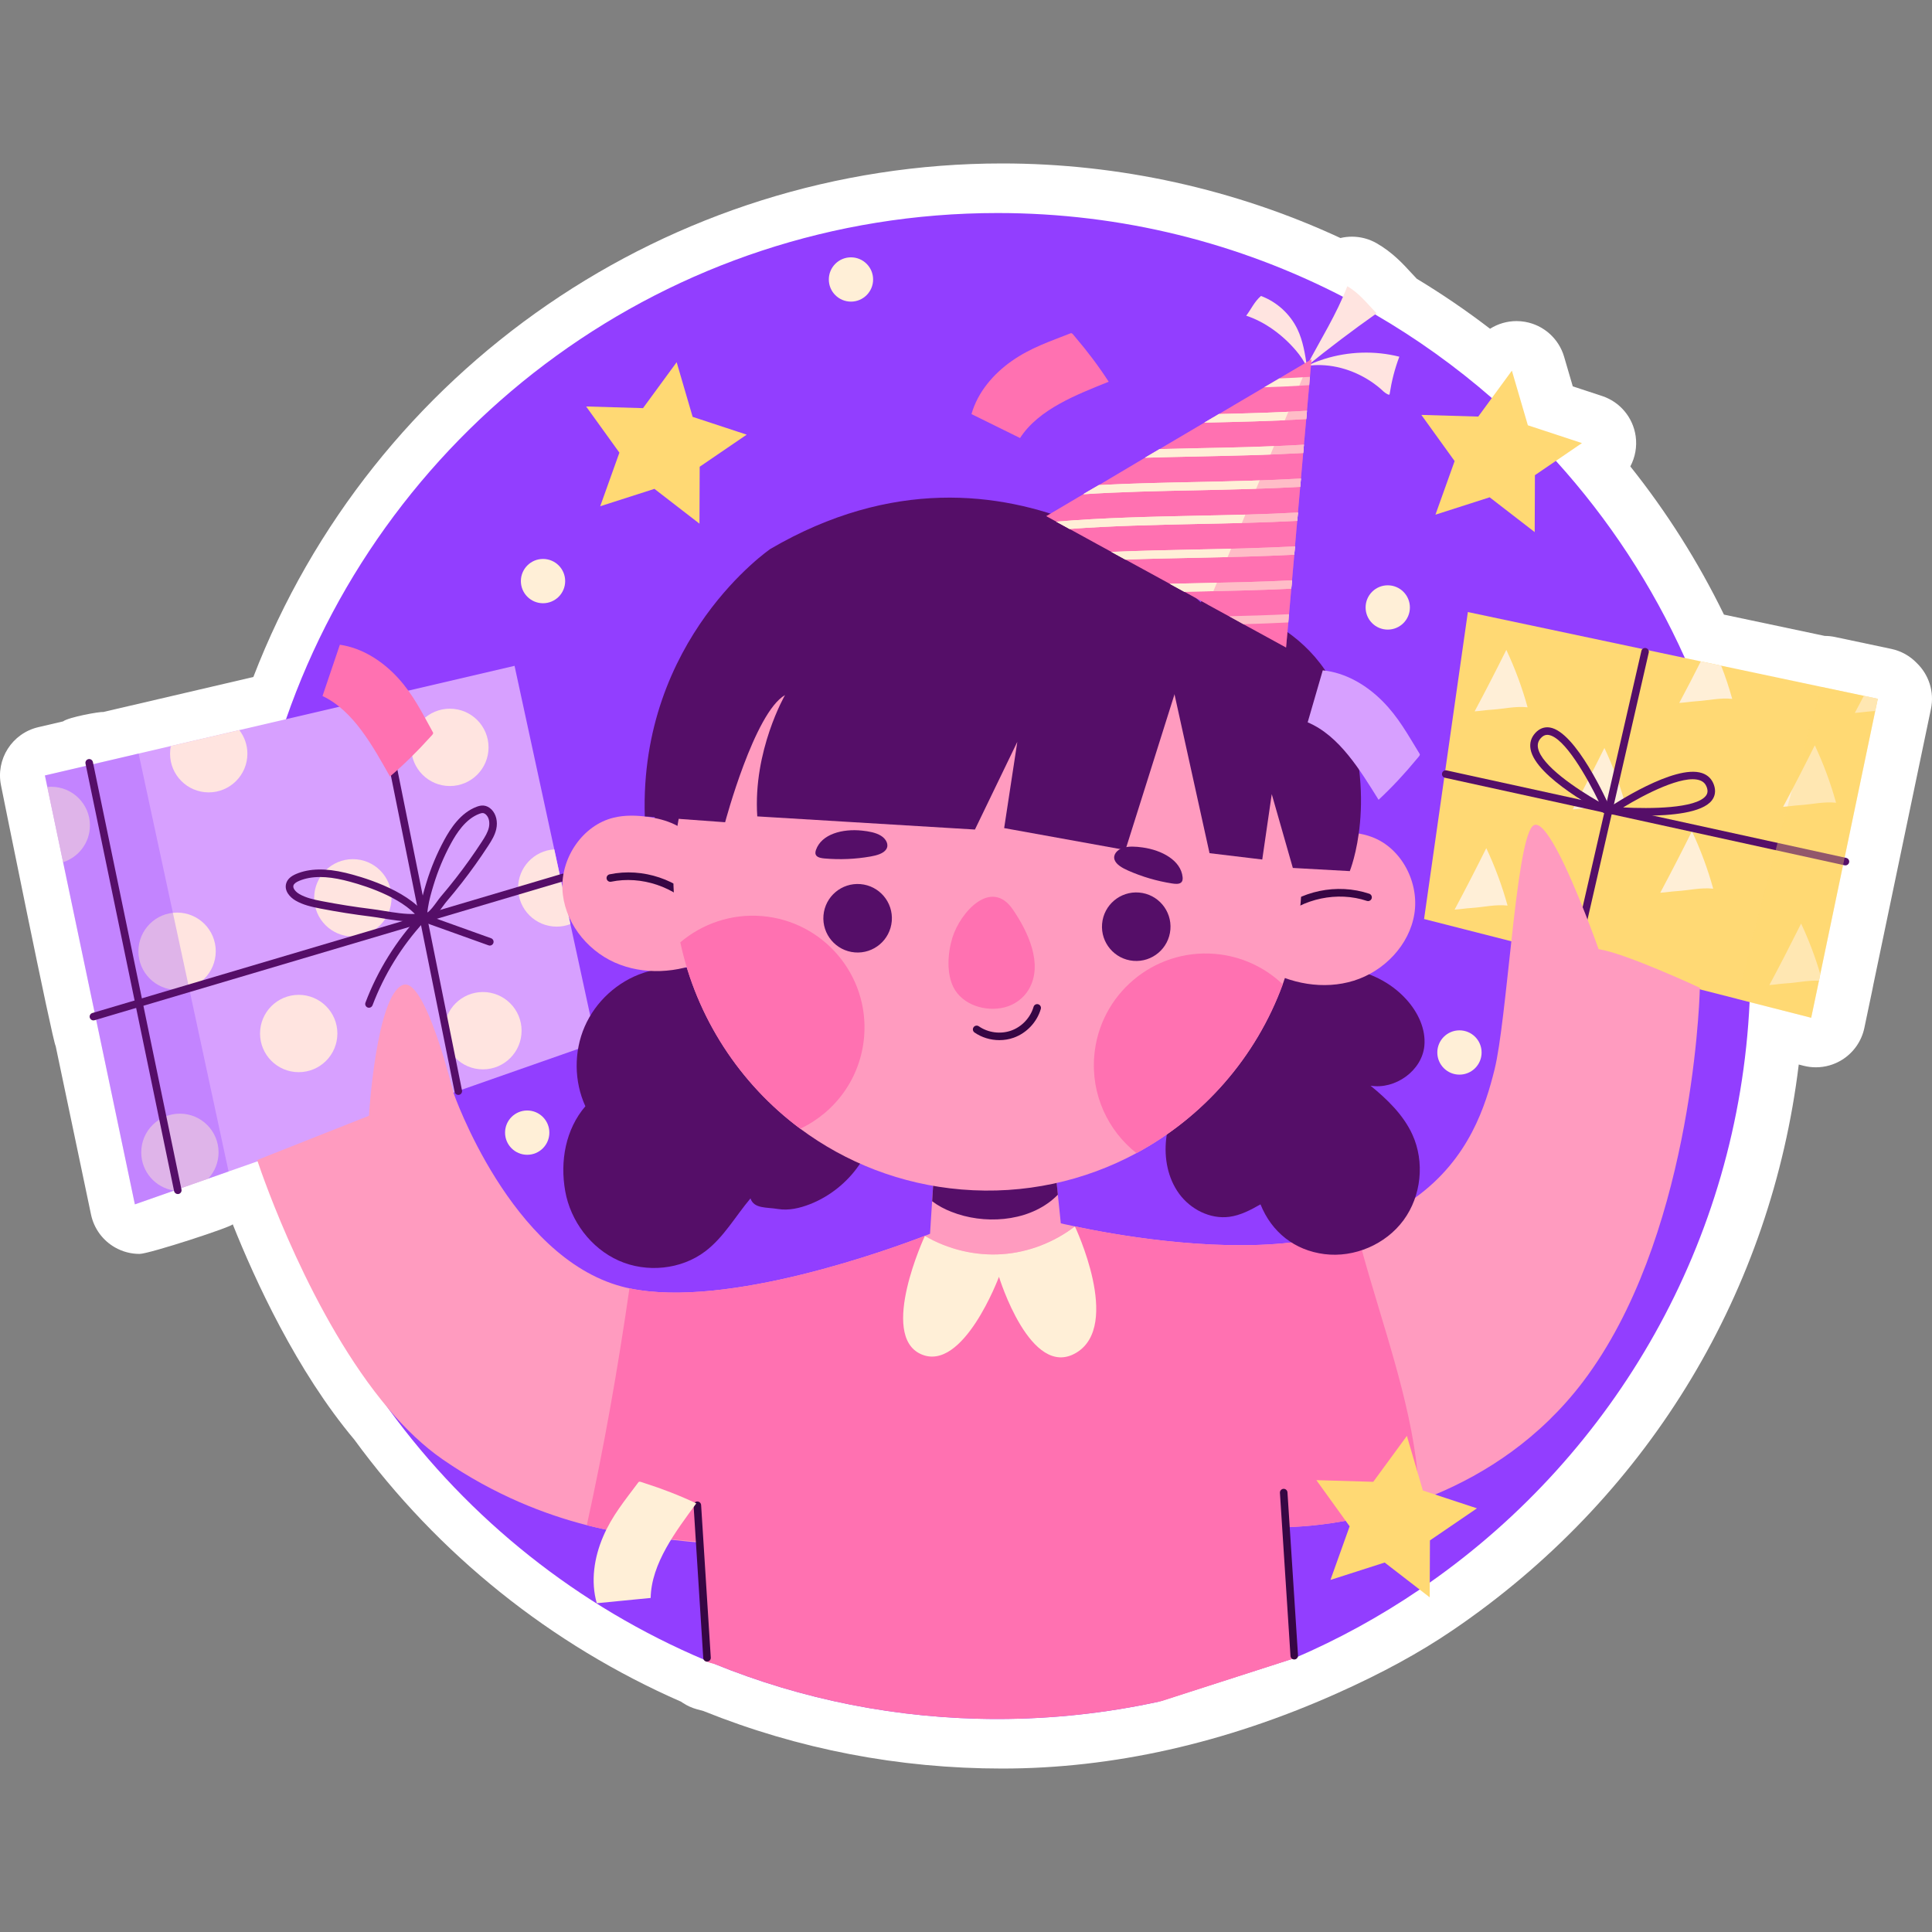 <?xml version="1.0" encoding="UTF-8"?>
<!-- Generator: Adobe Illustrator 24.1.1, SVG Export Plug-In . SVG Version: 6.00 Build 0)  -->
<svg xmlns="http://www.w3.org/2000/svg" xmlns:xlink="http://www.w3.org/1999/xlink" version="1.1" id="Capa_1" x="0px" y="0px" viewBox="0 0 512 512" style="enable-background:new 0 0 512 512;" xml:space="preserve" width="512" height="512">
<rect x="0" y="0" width="512" height="512" fill="#808080" stroke="none"/>
<g>
	<path style="fill:#FFFFFF;" d="M265.594,468.683c-27.392,0-54.022-5.127-79.166-15.239l-1.734-0.47   c-1.303-0.359-2.544-0.917-3.677-1.655c-0.172-0.111-0.342-0.229-0.51-0.346c-34.486-15.083-64.394-39.062-86.62-69.474   c-15.279-18.185-26.29-42.205-32.215-57.072c0.227,0.57-22.123,7.874-24.694,7.874c-2.235,0-4.46-0.571-6.45-1.693   c-3.295-1.856-5.629-5.043-6.405-8.744l-9.37-44.655c-0.817-1.169-14.474-69.027-14.474-69.027   c-1.456-6.98,2.926-13.85,9.871-15.472l6.559-1.533c1.543-1.15,9.803-2.623,10.602-2.478l39.827-9.285   c31.5-81.707,110.338-136.098,198.456-136.098c30.937,0,61.737,6.811,89.635,19.765c1.006-0.239,2.032-0.359,3.054-0.359   c2.277,0,4.54,0.592,6.557,1.753c4.178,2.407,6.933,5.409,9.146,7.821c0.479,0.522,0.961,1.052,1.469,1.573   c6.707,4.054,13.203,8.485,19.425,13.255c2.085-1.317,4.517-2.031,7.016-2.031c0.755,0,1.515,0.064,2.274,0.199   c4.924,0.864,8.93,4.449,10.335,9.247l2.298,7.851l7.769,2.557c4.748,1.565,8.197,5.689,8.898,10.638   c0.396,2.809-0.13,5.608-1.417,8.019c9.693,12.156,18.004,25.306,24.811,39.274c0,0,26.705,5.646,26.709,5.646   c0.9,0,1.811,0.094,2.726,0.287l14.908,3.151c2.675,0.564,4.986,1.907,6.747,3.741c3.16,3.034,4.731,7.581,3.765,12.182   l-15.235,72.931c-0.083,0.447-0.19,0.984-0.329,1.668l-2.082,9.926c-0.736,3.506-2.871,6.557-5.911,8.451   c-2.102,1.311-4.511,1.986-6.944,1.986c-1.086,0-2.177-0.135-3.245-0.408l-1.285-0.327   c-7.241,59.699-39.092,113.012-89.004,148.042l-2.777,1.913c-8.746,5.948-18.76,11.401-30.681,16.723   C324.659,461.989,294.839,468.683,265.594,468.683z"/>
	<g>
		<path style="fill:#923EFF;" d="M463.909,256c0,3.109-0.066,6.217-0.219,9.282c0,0.088,0,0.175-0.022,0.263    c-2.978,63.641-35.794,119.488-84.767,153.859c-0.876,0.635-1.773,1.248-2.671,1.839c-10.399,7.071-21.498,13.179-33.189,18.192    l-35.859,11.494c-0.022,0.022-0.044,0.022-0.066,0.022c-13.77,2.999-28.088,4.598-42.756,4.598    c-26.555,0-51.928-5.189-75.09-14.624c-0.022,0-0.022,0-0.044-0.022c-0.679-0.263-1.335-0.526-1.992-0.81    c-0.088-0.044-0.197-0.066-0.285-0.109c-33.692-14.208-62.656-37.348-83.891-66.509c-0.022-0.022-0.044-0.044-0.044-0.066    c-14.449-19.791-25.329-42.34-31.7-66.728c-0.044-0.153-0.088-0.306-0.131-0.46c-4.028-15.565-6.239-31.875-6.349-48.688    c-0.022-0.504-0.022-1.029-0.022-1.532c0-22.921,3.853-44.923,10.99-65.414c27.059-78.068,101.274-134.134,188.558-134.134    c32.992,0,64.123,8.013,91.554,22.199c2.89,1.489,5.714,3.043,8.516,4.685c11.012,6.393,21.367,13.814,30.912,22.133    c5.999,5.21,11.669,10.771,16.988,16.66c13.967,15.412,25.548,33.014,34.174,52.235c0.722,1.642,1.445,3.305,2.145,4.969    c0.876,2.102,1.708,4.203,2.518,6.349c4.4,11.69,7.728,23.906,9.873,36.516c1.532,8.866,2.452,17.952,2.737,27.19c0,0,0,0,0,0.022    C463.865,251.6,463.909,253.789,463.909,256z"/>
		<g>
			<g>
				<path style="fill:#FFD974;" d="M497.628,185.186l-0.679,3.24l-14.558,69.705c0,0,0.022,0,0,0.022l-0.35,1.751l-2.058,9.808      l-19.572-4.991l-83.015-21.17l11.603-81.352l61.736,13.07l5.386,1.138l26.599,5.626l11.209,2.364L497.628,185.186z"/>
				<g>
					<path style="fill:#FFEFD7;" d="M404.829,187.444c-1.445-5.22-3.333-10.317-5.637-15.22c-2.719,5.472-5.518,10.905-8.396,16.295       c1.512-0.094,2.919-0.341,4.431-0.436C398.492,187.88,401.578,187.084,404.829,187.444z"/>
					<path style="fill:#FFEFD7;" d="M430.82,213.435c-1.445-5.22-3.333-10.318-5.637-15.22c-2.719,5.472-5.518,10.905-8.396,16.295       c1.512-0.094,2.919-0.341,4.432-0.436C424.483,213.871,427.57,213.075,430.82,213.435z"/>
					<path style="fill:#FFEFD7;" d="M459.054,185.208c-3.262-0.35-6.349,0.438-9.611,0.635c-1.511,0.11-2.912,0.35-4.422,0.438       c1.948-3.656,3.853-7.312,5.714-11.012l5.386,1.138C457.259,179.297,458.222,182.231,459.054,185.208z"/>
					<path style="fill:#FFEFD7;" d="M486.576,212.736c-1.445-5.22-3.333-10.318-5.637-15.22c-2.719,5.472-5.518,10.905-8.396,16.295       c1.512-0.094,2.919-0.341,4.432-0.436C480.239,213.172,483.325,212.377,486.576,212.736z"/>
					<path style="fill:#FFEFD7;" d="M482.391,258.131c0,0,0.022,0,0,0.022l-0.35,1.751c-2.912-0.153-5.736,0.525-8.691,0.701       c-1.511,0.088-2.934,0.35-4.444,0.438c2.89-5.386,5.67-10.815,8.407-16.288C479.348,249.09,481.034,253.534,482.391,258.131z"/>
					<path style="fill:#FFEFD7;" d="M497.628,185.186l-0.679,3.24c-0.328,0.022-0.635,0.044-0.963,0.066       c-1.511,0.109-2.934,0.35-4.444,0.438c0.81-1.511,1.62-3.021,2.386-4.532L497.628,185.186z"/>
					<path style="fill:#FFEFD7;" d="M454.017,235.514c-1.445-5.22-3.333-10.317-5.637-15.22c-2.719,5.472-5.518,10.905-8.396,16.295       c1.512-0.094,2.919-0.341,4.432-0.436C447.68,235.95,450.766,235.154,454.017,235.514z"/>
					<path style="fill:#FFEFD7;" d="M399.519,239.985c-1.445-5.22-3.333-10.318-5.637-15.22c-2.719,5.472-5.518,10.905-8.396,16.295       c1.512-0.094,2.919-0.341,4.432-0.435C393.182,240.421,396.268,239.626,399.519,239.985z"/>
				</g>
				<g>
					<path style="fill:#550E68;" d="M418.075,251.694c-0.074,0-0.149-0.008-0.225-0.025c-0.538-0.124-0.875-0.66-0.751-1.198       l17.886-77.974c0.124-0.539,0.66-0.872,1.198-0.751c0.538,0.124,0.875,0.66,0.751,1.198l-17.886,77.974       C418.942,251.38,418.531,251.694,418.075,251.694z"/>
					<path style="fill:#550E68;" d="M489.061,229.336c-0.071,0-0.143-0.007-0.215-0.023l-105.921-23.197       c-0.54-0.118-0.881-0.651-0.763-1.191c0.118-0.54,0.648-0.88,1.19-0.763l105.921,23.197c0.54,0.118,0.881,0.651,0.763,1.191       C489.934,229.017,489.521,229.336,489.061,229.336z"/>
					<path style="fill:#550E68;" d="M425.899,215.781c-0.156,0-0.313-0.036-0.457-0.111c-0.753-0.387-18.444-9.56-19.824-17.101       c-0.296-1.619,0.119-3.066,1.233-4.301c1.081-1.198,2.42-1.708,3.874-1.473c6.887,1.108,15.167,19.49,16.089,21.583       c0.171,0.387,0.079,0.84-0.229,1.131C426.395,215.688,426.148,215.781,425.899,215.781z M410.042,194.74       c-0.627,0-1.177,0.282-1.706,0.869c-0.695,0.771-0.934,1.598-0.75,2.601c0.851,4.651,10.32,10.931,16.129,14.243       c-3.104-6.397-9.069-17.001-13.307-17.683C410.283,194.75,410.161,194.74,410.042,194.74z"/>
					<path style="fill:#550E68;" d="M436.065,216.155c-4.45,0-8.197-0.315-9.106-0.398c-0.422-0.039-0.773-0.339-0.878-0.75       c-0.104-0.41,0.061-0.842,0.412-1.078c0.703-0.471,17.309-11.496,24.566-9.051c1.56,0.525,2.624,1.589,3.164,3.163       c0.524,1.525,0.32,2.944-0.589,4.103C451.047,215.44,442.761,216.155,436.065,216.155z M430.146,213.978       c7.101,0.385,19.266,0.307,21.915-3.069c0.49-0.625,0.576-1.329,0.271-2.218c-0.338-0.982-0.945-1.591-1.912-1.917       C445.948,205.263,435.86,210.503,430.146,213.978z"/>
				</g>
			</g>
			<g>
				<polygon style="fill:#D7A0FF;" points="157.97,276.302 60.571,310.454 55.164,312.358 46.166,315.511 35.745,319.167       16.721,228.489 12.539,208.545 11.904,205.502 36.73,199.701 45.268,197.709 63.417,193.483 136.362,176.451 146.892,225.096       151.161,244.886     "/>
				<g>
					<path style="fill:#FFE4E0;" d="M65.562,199.745c0,5.648-4.597,10.245-10.246,10.245c-5.67,0-10.246-4.597-10.246-10.245       c0-0.701,0.066-1.379,0.197-2.036l18.149-4.225C64.752,195.213,65.562,197.38,65.562,199.745z"/>
					<circle style="fill:#FFE4E0;" cx="93.509" cy="237.931" r="10.247"/>
					<circle style="fill:#FFE4E0;" cx="46.929" cy="252.091" r="10.247"/>
					<path style="fill:#FFE4E0;" d="M23.836,218.747c0,4.554-2.999,8.428-7.115,9.742l-4.181-19.944       c0.35-0.022,0.679-0.044,1.029-0.044C19.238,208.502,23.836,213.077,23.836,218.747z"/>
					<path style="fill:#FFE4E0;" d="M129.468,198.059c0,5.659-4.588,10.247-10.247,10.247c-5.659,0-10.247-4.588-10.247-10.247       c0-5.66,4.588-10.248,10.247-10.248C124.88,187.812,129.468,192.4,129.468,198.059z"/>
					<path style="fill:#FFE4E0;" d="M151.161,244.886c-1.117,0.438-2.342,0.679-3.612,0.679c-5.67,0-10.246-4.576-10.246-10.246       c0-5.429,4.225-9.895,9.589-10.224L151.161,244.886z"/>
					<circle style="fill:#FFE4E0;" cx="79.162" cy="273.89" r="10.247"/>
					<path style="fill:#FFE4E0;" d="M57.922,305.375c0,2.693-1.029,5.166-2.758,6.984l-8.998,3.152       c-4.948-0.722-8.735-4.97-8.735-10.136c0-5.648,4.576-10.246,10.246-10.246C53.325,295.129,57.922,299.727,57.922,305.375z"/>
					<path style="fill:#FFE4E0;" d="M138.225,273.145c0,5.66-4.588,10.248-10.247,10.248c-5.66,0-10.247-4.588-10.247-10.248       c0-5.659,4.588-10.247,10.247-10.247C133.637,262.898,138.225,267.486,138.225,273.145z"/>
				</g>
				<polygon style="opacity:0.29;fill:#923EFF;" points="60.571,310.454 35.745,319.167 11.904,205.502 36.73,199.701     "/>
				<g>
					<path style="fill:#550E68;" d="M47.115,316.439c-0.464,0-0.88-0.325-0.979-0.797L22.66,202.361       c-0.111-0.541,0.235-1.07,0.776-1.182c0.535-0.114,1.069,0.235,1.183,0.776l23.477,113.281c0.111,0.541-0.235,1.07-0.776,1.182       C47.251,316.432,47.182,316.439,47.115,316.439z"/>
					<g>
						<path style="fill:#550E68;" d="M24.757,270.419c-0.432,0-0.83-0.282-0.959-0.716c-0.157-0.529,0.146-1.086,0.675-1.243        l124.46-36.891c0.531-0.155,1.086,0.146,1.243,0.675c0.156,0.529-0.146,1.086-0.675,1.243l-124.46,36.891        C24.947,270.406,24.851,270.419,24.757,270.419z"/>
						<path style="fill:#550E68;" d="M121.455,290.168c-0.467,0-0.884-0.328-0.979-0.803L99.421,184.842        c-0.109-0.541,0.241-1.068,0.783-1.178c0.541-0.108,1.068,0.242,1.178,0.783l21.054,104.524        c0.109,0.541-0.241,1.068-0.783,1.178C121.586,290.162,121.52,290.168,121.455,290.168z"/>
						<path style="fill:#550E68;" d="M109.111,244.223c-2.482,0-5.194-0.444-7.674-0.85c-1.125-0.184-2.203-0.36-3.184-0.481        c-4.451-0.55-8.938-1.261-13.333-2.111c-2.336-0.452-4.601-0.955-6.609-2.129c-1.506-0.88-3.055-2.604-2.462-4.564        c0.321-1.064,1.195-1.882,2.67-2.499c3.488-1.459,7.769-1.549,13.086-0.275c3.666,0.878,16.025,4.27,21.123,11.049        c0.206,0.273,0.258,0.632,0.138,0.952s-0.395,0.557-0.729,0.627C111.195,244.141,110.173,244.223,109.111,244.223z         M84.817,232.421c-2.081,0-3.912,0.337-5.526,1.012c-0.877,0.367-1.391,0.782-1.527,1.233        c-0.228,0.752,0.611,1.705,1.558,2.258c1.736,1.015,3.819,1.475,5.979,1.892c4.352,0.842,8.792,1.545,13.199,2.089        c1.004,0.125,2.107,0.305,3.26,0.493c2.698,0.441,5.688,0.929,8.194,0.803c-5.251-5.356-15.576-8.169-18.814-8.944h-0.001        C88.809,232.7,86.71,232.421,84.817,232.421z"/>
						<path style="fill:#550E68;" d="M112.852,243.958c-0.37,0-0.692-0.107-0.967-0.321c-0.866-0.677-0.67-1.936-0.48-3.153        l0.047-0.306c0.318-2.12,0.933-4.235,1.535-6.22c1.193-3.934,2.787-7.75,4.737-11.342l0,0c1.639-3.018,4.313-7.215,8.611-8.82        c0.487-0.182,1.141-0.378,1.842-0.315c0.749,0.072,1.493,0.448,2.097,1.06c1.208,1.222,1.682,3.209,1.236,5.187        c-0.362,1.61-1.211,3.002-2.124,4.405c-2.183,3.355-4.537,6.659-6.998,9.817c-1.327,1.703-2.701,3.386-4.085,5.005        c-0.251,0.293-0.554,0.71-0.889,1.17c-1.047,1.434-2.232,3.058-3.476,3.583C113.542,243.874,113.178,243.958,112.852,243.958z         M113.257,242.24h0.011H113.257z M119.482,223.569c-1.886,3.474-3.427,7.164-4.581,10.969        c-0.581,1.914-1.173,3.949-1.471,5.936l-0.049,0.317c-0.046,0.292-0.111,0.709-0.135,1.032        c0.733-0.386,1.822-1.878,2.553-2.878c0.37-0.508,0.707-0.966,0.984-1.291c1.363-1.595,2.719-3.256,4.026-4.935        c2.426-3.114,4.748-6.371,6.9-9.679c0.84-1.292,1.559-2.466,1.849-3.754c0.232-1.034,0.169-2.455-0.708-3.342        c-0.271-0.274-0.586-0.447-0.864-0.474c-0.291-0.026-0.664,0.09-0.952,0.198C123.366,217.039,120.967,220.834,119.482,223.569        L119.482,223.569z"/>
						<path style="fill:#550E68;" d="M97.785,267.062c-0.117,0-0.236-0.021-0.353-0.065c-0.517-0.195-0.778-0.771-0.583-1.289        c3.214-8.524,8.206-16.542,14.438-23.186c0.273-0.291,0.694-0.393,1.071-0.256c2.897,1.054,5.88,2.116,8.862,3.178        c3.004,1.069,6.008,2.139,8.925,3.2c0.519,0.189,0.787,0.763,0.598,1.282c-0.188,0.52-0.758,0.788-1.281,0.598        c-2.913-1.06-5.913-2.128-8.912-3.196c-2.773-0.987-5.547-1.975-8.251-2.956c-5.846,6.358-10.533,13.966-13.578,22.042        C98.57,266.815,98.189,267.062,97.785,267.062z"/>
					</g>
				</g>
			</g>
			<path style="fill:#FF9BBF;" d="M450.489,261.78c0,0,0,0.131-0.022,0.394c-0.153,5.473-2.627,66.574-30.912,103.944     c-11.494,15.171-25.92,24.388-39.231,29.949c-1.401,0.591-2.78,1.139-4.16,1.642c-7.202,2.671-13.945,4.313-19.55,5.32     c-9.414,1.708-15.675,1.642-15.675,1.642l2.058,34.108l0.044,0.657l-35.859,11.494c-0.022,0.022-0.044,0.022-0.066,0.022     c-49.608,6.436-105.871-6.94-117.846-10.027c-0.022,0-0.022,0-0.044-0.022c-0.306-0.066-0.591-0.131-0.832-0.197     c-0.022,0-0.022,0-0.022,0c-0.941-0.263-1.423-0.394-1.423-0.394v-0.328l-0.197-10.224v-0.132l-0.109-6.086l-0.263-14.668     c0,0-0.087,0-0.263-0.022c-0.153,0-0.394-0.022-0.679-0.044c-1.357-0.109-4.116-0.35-7.618-0.766     c-4.816-0.547-11.056-1.401-17.142-2.649c-0.416-0.088-0.854-0.197-1.27-0.285c-0.416-0.088-0.854-0.197-1.27-0.285     c-0.898-0.197-1.773-0.416-2.627-0.635c-10.881-2.78-24.454-7.925-38.158-17.404c-5.101-3.525-9.873-8.1-14.296-13.31     c-0.022-0.022-0.044-0.044-0.044-0.066c-20.6-24.3-33.451-61.802-34.743-65.655c-0.066-0.219-0.109-0.328-0.109-0.328     l3.021-1.204l26.599-10.53c0,0,1.904-31.81,8.954-34.656c5.955-2.43,13.42,28.504,13.42,28.504s15.084,43.588,44.704,51.425     c0.635,0.175,1.27,0.328,1.949,0.46c26.03,5.517,69.968-10.705,78.287-13.902c0.898-0.35,1.379-0.547,1.379-0.547l0.547-8.647     l0.263-4.094l0.285-4.685l0.022-0.46l2.124-0.066l29.73-1.051l0.569,5.539l0.328,3.087l0.788,7.597c0,0,1.357,0.328,3.722,0.81     c9.523,2.036,35.487,6.809,57.401,4.269c0,0,0,0,0.022,0c3.152-0.35,6.174-0.854,9.085-1.554     c2.846-0.679,5.495-1.445,7.969-2.321c6.261-2.167,11.406-4.904,15.675-7.947c14.427-10.377,18.718-24.563,21.082-34.064     c1.598-6.458,2.955-20.535,4.444-33.933v-0.022c1.576-14.493,3.306-28.175,5.626-30.496c2.977-2.977,9.72,12.413,13.902,23.053     c2.124,5.386,3.59,9.545,3.59,9.545C430.917,252.651,450.489,261.78,450.489,261.78z"/>
			<path style="fill:#FF71B1;" d="M340.94,404.671l2.058,34.108l0.044,0.657l-35.129,11.34c-0.326,0.093-0.774,0.175-0.796,0.175     c-13.77,2.999-28.088,4.598-42.756,4.598c-26.555,0-51.928-5.189-75.09-14.624c-0.022,0-0.022,0-0.044-0.022     c-0.306-0.066-0.591-0.131-0.832-0.197c-0.022,0-0.022,0-0.022,0c-0.744-0.35-1.138-0.525-1.138-0.525v-0.088l-0.241-6.48v-0.306     l-0.35-9.764l-0.525-14.69v-0.263c0,0-0.241-0.022-0.701-0.044c-1.226-0.066-3.941-0.263-7.509-0.635     c-4.772-0.482-11.033-1.292-17.207-2.54c-0.438-0.087-0.854-0.175-1.292-0.263c-0.416-0.088-0.854-0.197-1.27-0.285     c-0.898-0.197-1.773-0.416-2.627-0.635c4.554-20.644,8.21-41.377,11.296-62.765c26.03,5.517,69.968-10.705,78.287-13.902     c6.152,3.59,13.376,5.32,20.469,4.838c6.962-0.482,13.748-3.109,19.287-7.356c9.523,2.036,35.487,6.809,57.401,4.269     c0,0,0,0,0.022,0c3.152-0.35,6.174-0.854,9.085-1.554c2.846-0.679,5.495-1.445,7.969-2.321c0.504,1.97,1.029,3.941,1.576,5.911     c5.429,19.681,12.741,39.428,14.733,58.737v0.066c0.285,2.54,0.46,5.079,0.525,7.597c-7.202,2.671-13.945,4.313-19.55,5.32     C347.201,404.736,340.94,404.671,340.94,404.671z"/>
			<path style="fill:#550E68;" d="M280.348,316.606c-0.416,0.416-0.832,0.81-1.27,1.182c-7.137,6.108-18.499,6.721-26.949,3.35     c-1.817-0.701-3.547-1.62-5.101-2.802l0.547-8.779c0.722-0.175,1.423-0.35,2.145-0.526l29.73-1.051L280.348,316.606z"/>
			<path style="fill:#550E68;" d="M177.347,233.061c0.374,1.149,0.794,2.323,1.6,3.223c0.595,0.665,1.479,1.171,2.355,1.001     c1.078-0.21,1.711-1.307,2.18-2.3c1.968-4.172,3.545-8.528,4.703-12.993c0.753-2.903,1.327-5.975,0.572-8.877     c-1.549-5.955-8.654-8.951-13.642-4.894c-3.68,2.993-1.528,8.294-0.789,12.16C175.147,224.671,175.991,228.898,177.347,233.061z"/>
			<path style="fill:#550E68;" d="M341.426,238.099c0.228,1.187,0.498,2.404,1.185,3.398c0.507,0.734,1.322,1.346,2.212,1.286     c1.096-0.074,1.861-1.083,2.449-2.01c2.473-3.894,4.581-8.02,6.286-12.305c1.109-2.786,2.062-5.763,1.674-8.736     c-0.794-6.102-7.47-9.96-12.925-6.557c-4.025,2.511-2.551,8.039-2.299,11.967C340.29,229.5,340.6,233.799,341.426,238.099z"/>
			<g>
				<g>
					<path style="fill:#550E68;" d="M201.568,261.41c-9.915-3.856-20.956-6.956-31.049-3.595       c-6.876,2.29-12.684,7.602-15.576,14.247c-2.893,6.645-2.824,14.515,0.185,21.108c-5.249,6.123-6.753,14.557-5.339,22.497       c1.414,7.94,6.819,15.135,14.188,18.413c7.369,3.278,16.503,2.403,22.931-2.468c4.915-3.724,7.997-9.313,11.979-14.022       c0.916,2.788,4.311,2.303,7.204,2.796c2.893,0.493,5.867-0.209,8.599-1.28c10.409-4.082,18.614-14.956,16.977-26.016       c-0.606-4.097-2.448-7.906-4.507-11.5C222.431,273.342,210.43,264.856,201.568,261.41z"/>
					<path style="fill:#550E68;" d="M314.358,287.516c-2.641,4.379-4.716,9.19-5.304,14.27s0.418,10.461,3.442,14.584       c3.025,4.123,8.216,6.771,13.286,6.102c2.96-0.391,5.671-1.822,8.261-3.307c2.974,7.395,9.043,12.185,16.951,13.187       c7.908,1.002,16.233-2.569,20.958-8.989c4.724-6.42,5.657-15.431,2.349-22.683c-2.381-5.22-6.652-9.325-11.091-12.961       c6.534,1.084,13.646-3.982,14.262-10.577c0.417-4.468-1.706-8.867-4.702-12.207c-8.407-9.375-23.336-11.051-34.819-5.882       C326.467,264.222,320.862,276.733,314.358,287.516z"/>
					<g>
						<g>
							<g>
								<g>
									<g>
										<path style="fill:#FF9BBF;" d="M341.488,225.601c3.007-3.804,8.275-4.976,13.123-5.067            c3.051-0.057,6.151,0.221,9.007,1.299c7.843,2.958,12.529,12.07,11.204,20.347c-1.325,8.277-8.018,15.205-16.019,17.705            c-8.001,2.499-16.984,0.859-24.144-3.499C337.013,246.684,335.299,233.434,341.488,225.601z"/>
									</g>
									<path style="fill:#370644;" d="M338.535,243.817c-0.272,0-0.544-0.111-0.741-0.329c-0.371-0.409-0.339-1.042,0.07-1.412           c6.664-6.032,16.477-8.084,25.003-5.227c0.523,0.176,0.806,0.743,0.63,1.266c-0.176,0.524-0.742,0.805-1.267,0.63           c-7.729-2.593-16.981-0.658-23.024,4.813C339.014,243.731,338.774,243.817,338.535,243.817z"/>
								</g>
							</g>
							<g>
								<g>
									<g>
										<g>
											<path style="fill:#FF9BBF;" d="M184.092,223.045c-2.54-4.13-7.634-5.912-12.437-6.571             c-3.024-0.415-6.135-0.502-9.097,0.233c-8.136,2.018-13.859,10.517-13.513,18.892             c0.345,8.375,6.179,16.041,13.832,19.462c7.652,3.421,16.766,2.846,24.388-0.643             C186.064,244.508,189.321,231.55,184.092,223.045z"/>
										</g>
										<path style="fill:#370644;" d="M185.006,241.488c-0.278,0-0.556-0.116-0.753-0.342c-5.36-6.141-14.324-9.147-22.302-7.48            c-0.54,0.11-1.07-0.234-1.183-0.774c-0.113-0.541,0.233-1.07,0.774-1.184c8.793-1.837,18.306,1.35,24.216,8.123            c0.363,0.416,0.32,1.048-0.096,1.411C185.474,241.407,185.24,241.488,185.006,241.488z"/>
									</g>
								</g>
								<path style="fill:#FF9BBF;" d="M178.74,225.33c-0.699,8.376-0.131,16.572,1.544,24.399          c4.288,19.95,15.763,37.468,31.79,49.393c12.058,8.957,26.662,14.766,42.716,16.106c16.687,1.392,32.65-2.239,46.38-9.638          c17.709-9.548,31.68-25.361,38.766-44.735c2.48-6.822,4.119-14.087,4.752-21.677c3.824-45.828-30.222-86.074-76.05-89.898          C222.81,145.456,182.564,179.502,178.74,225.33z"/>
								<g>
									<g>
										<path style="fill:#FF71B1;" d="M273.481,251.251c1.057,3.733,1.135,7.598-0.853,10.967            c-1.411,2.391-3.831,4.115-6.493,4.761c-5.007,1.217-11.055-0.662-13.432-5.289c-1.912-3.72-1.56-9.171-0.315-13.178            c2.105-6.776,10.288-15.92,16.053-7.454C270.377,243.901,272.421,247.51,273.481,251.251z"/>
										<g>
											<path style="fill:#550E68;" d="M292.066,244.829c-0.417,4.998,3.297,9.388,8.295,9.805             c4.998,0.417,9.388-3.297,9.805-8.295c0.417-4.998-3.297-9.388-8.295-9.805             C296.873,236.118,292.483,239.832,292.066,244.829z"/>
											<path style="fill:#550E68;" d="M218.229,242.593c-0.417,4.998,3.296,9.388,8.295,9.805             c4.998,0.417,9.388-3.296,9.805-8.295c0.417-4.998-3.297-9.388-8.295-9.805             C223.036,233.882,218.646,237.596,218.229,242.593z"/>
										</g>
										<path style="fill:#370644;" d="M264.847,275.647c-2.333,0-4.667-0.693-6.59-2.024c-0.454-0.314-0.567-0.938-0.253-1.392            c0.313-0.454,0.936-0.567,1.392-0.253c2.464,1.707,5.747,2.145,8.573,1.141c2.824-1.003,5.098-3.415,5.934-6.294            c0.152-0.53,0.706-0.835,1.238-0.682c0.53,0.154,0.836,0.708,0.682,1.239c-1.011,3.486-3.764,6.407-7.184,7.621            C267.422,275.436,266.135,275.647,264.847,275.647z"/>
										<path style="fill:#550E68;" d="M216.248,225.216c-0.185,0.519-0.276,1.112,0.116,1.561            c0.453,0.519,1.369,0.658,2.189,0.729c4.048,0.355,8.178,0.177,12.145-0.523c1.632-0.288,3.411-0.769,4.152-1.898            c0.795-1.21,0.007-2.745-1.381-3.602c-1.388-0.857-3.223-1.173-5.002-1.361            C223.236,219.568,217.733,221.043,216.248,225.216z"/>
										<path style="fill:#550E68;" d="M313.405,232.457c0.055,0.549,0.001,1.145-0.487,1.488c-0.564,0.395-1.486,0.31-2.3,0.183            c-4.015-0.626-7.981-1.79-11.665-3.422c-1.516-0.671-3.126-1.565-3.576-2.839c-0.481-1.365,0.652-2.667,2.205-3.166            s3.41-0.366,5.183-0.121C307.976,225.298,312.964,228.05,313.405,232.457z"/>
									</g>
									<g>
										<path style="fill:#FF71B1;" d="M289.987,279.837c-0.859,10.295,3.641,19.808,11.183,25.753            c17.709-9.548,31.68-25.361,38.766-44.735c-4.72-4.501-10.973-7.483-17.974-8.067            C305.668,251.428,291.346,263.544,289.987,279.837z"/>
										<path style="fill:#FF71B1;" d="M180.284,249.729c4.288,19.95,15.763,37.468,31.79,49.393            c9.26-4.367,16.012-13.424,16.926-24.374c1.36-16.294-10.755-30.615-27.049-31.975            C193.771,242.091,186.098,244.811,180.284,249.729z"/>
									</g>
								</g>
							</g>
						</g>
						<g>
							<path style="fill:#550E68;" d="M318.766,160.186c0,0-50.213-52.304-114.597-14.719c0,0-34.747,23.726-33.295,70.886         l21.293,1.549c0,0,7.743-29.052,15.873-33.7c0,0-8.518,14.719-7.356,32.15l57.685,3.486l11.228-23.241l-3.484,22.854         l32.134,5.81L318.766,160.186z"/>
							<path style="fill:#550E68;" d="M309.078,174.118l11.459,51.983l13.974,1.677l2.515-17.327l5.589,19.563l15.092,0.839         c0,0,7.902-19.284-2.049-44.716c-10.061-25.712-37.263-26.83-37.263-26.83L309.078,174.118z"/>
						</g>
					</g>
				</g>
				<g>
					<g>
						<path style="fill:#FFE4E0;" d="M370.836,94.53c-1.248,3.327-2.036,6.458-2.583,9.961c-0.066,0.394-1.226-0.394-1.532-0.679        c-4.138-3.941-9.873-6.59-15.631-7.006c-1.226-0.088-2.474-0.088-3.678,0.044c-0.306,0.022-0.613,0.066-0.898,0.109        c-0.044,0-0.109,0.022-0.153,0.022c-0.022,0-0.022,0-0.044,0c-0.022,0-0.022,0-0.044,0.022c-0.022,0-0.022,0-0.044,0        c0.022-0.022,0.044-0.022,0.066-0.044h0.022c0.066-0.044,0.131-0.066,0.197-0.088c0.022-0.022,0.044-0.022,0.066-0.022        c0.285-0.153,0.591-0.285,0.876-0.394c1.16-0.526,2.342-0.963,3.546-1.336C357.394,93.129,364.334,92.888,370.836,94.53z"/>
						<path style="fill:#FFE4E0;" d="M346.238,97.097c6.033-4.891,12.232-9.58,18.581-14.054c-2.552-2.627-4.594-5.355-7.768-7.183        C354.235,83.262,349.896,90.07,346.238,97.097z"/>
						<path style="fill:#FFE4E0;" d="M346.367,97.253c-0.508-3.412-1.039-6.882-2.528-9.994c-1.93-4.035-5.474-7.269-9.668-8.824        c-1.787,1.555-2.489,3.335-3.914,5.227c5.036,1.643,9.782,5.214,13.205,9.258C344.674,94.351,345.361,95.428,346.367,97.253z"/>
					</g>
					<g>
						<path style="fill:#FF71B1;" d="M347.564,95.231l-0.066,0.613l-0.022,0.263l-0.022,0.35l-0.044,0.394l-0.263,3.021        l-0.197,2.211l-0.591,6.765l-0.197,2.211l-0.35,3.919l-0.263,2.868l-0.197,2.211l-0.088,1.073c0,0,0,0,0,0.022l-0.504,5.67        l-0.197,2.211l-0.591,6.786l-0.197,2.211l-0.197,2.189l-0.394,4.575l-0.197,2.211l-0.022,0.372l-0.569,6.415l-0.197,2.211        l-0.591,6.765l-0.197,2.189l-0.088,1.029l-0.504,5.604l-5.035-2.758l-6.239-3.415l-3.809-2.102h-0.022l-5.648-3.087        l-6.196-3.415h-0.022l-3.853-2.102l-2.561-1.401l-7.049-3.853l-2.124-1.16l-3.722-2.036l-3.766-2.058l-7.334-4.028        l-3.503-1.927l-2.671-1.467l9.808-5.801l0.788-0.482l3.35-1.948l1.379-0.81l10.837-6.436l0.963-0.569l2.934-1.729l1.905-1.139        L319.17,112l2.255-1.335h0.022l1.576-0.941l3.787-2.233l0.022-0.022l7.881-4.641l0.022-0.022l0.285-0.175l3.984-2.342        l1.467-0.876l5.342-3.153l0.372-0.219l0.876-0.526l0.088-0.044L347.564,95.231z"/>
					</g>
					<g>
						<path style="fill:#FFEFD7;" d="M347.148,99.872l-0.197,2.211c-3.963,0.241-7.947,0.416-11.931,0.547l3.984-2.342        C341.719,100.178,344.434,100.047,347.148,99.872z"/>
						<path style="fill:#FFEFD7;" d="M346.36,108.848l-0.197,2.211c-9.042,0.547-18.105,0.744-26.993,0.941l2.255-1.335h0.022        l1.576-0.941C330.729,109.548,338.567,109.329,346.36,108.848z"/>
						<path style="fill:#FFEFD7;" d="M346.36,108.848l-0.197,2.211c-9.042,0.547-18.105,0.744-26.993,0.941l2.255-1.335h0.022        l1.576-0.941C330.729,109.548,338.567,109.329,346.36,108.848z"/>
						<path style="fill:#FFEFD7;" d="M345.55,117.845l-0.197,2.211c-9.436,0.525-18.915,0.722-28.175,0.919        c-4.532,0.088-9.129,0.197-13.748,0.328l0.963-0.569l2.934-1.729c3.284-0.088,6.568-0.153,9.808-0.219        C326.46,118.612,336.027,118.415,345.55,117.845z"/>
						<path style="fill:#FFEFD7;" d="M345.55,117.845l-0.197,2.211c-9.436,0.525-18.915,0.722-28.175,0.919        c-4.532,0.088-9.129,0.197-13.748,0.328l0.963-0.569l2.934-1.729c3.284-0.088,6.568-0.153,9.808-0.219        C326.46,118.612,336.027,118.415,345.55,117.845z"/>
						<path style="fill:#FFEFD7;" d="M344.762,126.821l-0.197,2.211c-9.173,0.504-18.389,0.7-27.387,0.898        c-9.895,0.197-20.032,0.394-30.102,1.051l0.788-0.482l3.35-1.948c8.691-0.46,17.404-0.635,25.92-0.81        C326.219,127.544,335.502,127.347,344.762,126.821z"/>
						<path style="fill:#FFEFD7;" d="M344.762,126.821l-0.197,2.211c-9.173,0.504-18.389,0.7-27.387,0.898        c-9.895,0.197-20.032,0.394-30.102,1.051l0.788-0.482l3.35-1.948c8.691-0.46,17.404-0.635,25.92-0.81        C326.219,127.544,335.502,127.347,344.762,126.821z"/>
						<path style="fill:#FFEFD7;" d="M343.974,135.819l-0.197,2.211c-8.91,0.482-17.864,0.657-26.599,0.832        c-11.078,0.241-22.484,0.482-33.736,1.314l-3.503-1.927c12.391-1.051,24.979-1.314,37.195-1.576        C325.957,136.498,334.976,136.323,343.974,135.819z"/>
						<path style="fill:#FFEFD7;" d="M343.974,135.819l-0.197,2.211c-8.91,0.482-17.864,0.657-26.599,0.832        c-11.078,0.241-22.484,0.482-33.736,1.314l-3.503-1.927c12.391-1.051,24.979-1.314,37.195-1.576        C325.957,136.498,334.976,136.323,343.974,135.819z"/>
						<path style="fill:#FFEFD7;" d="M343.186,144.795l-0.197,2.211c-8.669,0.438-17.338,0.635-25.811,0.81        c-6.24,0.131-12.566,0.241-18.915,0.482l-3.722-2.036c7.597-0.329,15.171-0.482,22.593-0.635        C325.694,145.452,334.451,145.255,343.186,144.795z"/>
						<path style="fill:#FFEFD7;" d="M343.186,144.795l-0.197,2.211c-8.669,0.438-17.338,0.635-25.811,0.81        c-6.24,0.131-12.566,0.241-18.915,0.482l-3.722-2.036c7.597-0.329,15.171-0.482,22.593-0.635        C325.694,145.452,334.451,145.255,343.186,144.795z"/>
						<path style="fill:#FFEFD7;" d="M342.398,153.793l-0.197,2.211c-8.407,0.416-16.791,0.591-25.023,0.744        c-1.095,0.022-2.189,0.044-3.306,0.066h-0.022l-3.853-2.102c2.386-0.044,4.773-0.109,7.137-0.153        C325.431,154.384,333.925,154.231,342.398,153.793z"/>
						<path style="fill:#FFEFD7;" d="M342.398,153.793l-0.197,2.211c-8.407,0.416-16.791,0.591-25.023,0.744        c-1.095,0.022-2.189,0.044-3.306,0.066h-0.022l-3.853-2.102c2.386-0.044,4.773-0.109,7.137-0.153        C325.431,154.384,333.925,154.231,342.398,153.793z"/>
						<path style="fill:#FFEFD7;" d="M341.61,162.768l-0.197,2.189c-3.963,0.197-7.925,0.35-11.866,0.46l-3.809-2.102        C330.992,163.185,336.312,163.031,341.61,162.768z"/>
					</g>
					<path style="opacity:0.41;fill:#FF71B1;" d="M347.564,95.231l-0.066,0.613l-0.022,0.263l-0.022,0.35l-0.044,0.394       l-1.598,18.127l-0.547,6.152c0,0,0,0,0,0.022l-1.686,19.068l-0.613,7.159l-1.642,18.609l-0.504,5.604l-5.035-2.758       l-15.719-8.604l26.446-63.269l0.066-0.109v-0.044l0.569-1.335L347.564,95.231z"/>
				</g>
			</g>
			<path style="fill:#FFEFD7;" d="M285.23,358.486c-12.107,7.268-20.491-20.119-20.491-20.119s-9.501,25.505-20.688,20.491     c-11.187-5.035,1.051-31.328,1.051-31.328c6.152,3.59,13.376,5.32,20.469,4.838c6.962-0.482,13.748-3.109,19.287-7.356     C284.857,325.012,297.336,351.217,285.23,358.486z"/>
			<path style="fill:#370644;" d="M187.365,440.34c-0.523,0-0.964-0.407-0.997-0.937l-2.562-40.431     c-0.035-0.551,0.384-1.026,0.935-1.061c0.534-0.038,1.027,0.383,1.062,0.935l2.562,40.431c0.035,0.551-0.384,1.026-0.935,1.061     C187.408,440.34,187.386,440.34,187.365,440.34z"/>
			<path style="fill:#370644;" d="M342.987,439.781c-0.522,0-0.963-0.406-0.997-0.936l-2.795-43.226     c-0.035-0.551,0.383-1.027,0.934-1.063c0.556-0.031,1.027,0.383,1.063,0.934l2.795,43.226c0.035,0.551-0.383,1.027-0.934,1.063     C343.031,439.781,343.008,439.781,342.987,439.781z"/>
			<path style="opacity:0.36;fill:#FFD974;" d="M497.638,185.196l-17.645,84.526l-19.572-4.991     c6.809-27.716,14.252-55.3,22.308-82.687L497.638,185.196z"/>
		</g>
		<path style="fill:#FFEFD7;" d="M172.433,423.472c-4.918,0.516-9.362,0.881-14.28,1.397c-1.66-5.791-0.698-12.104,1.675-17.641    c2.372-5.537,5.766-9.587,9.363-14.419c0.247-0.331,0.87-0.001,1.698,0.262c4.591,1.458,9.284,3.277,13.638,5.337    C179.133,405.775,172.594,414.342,172.433,423.472z"/>
		<g>
			<g>
				<polygon style="fill:#FFD974;" points="179.32,95.992 183.557,110.47 197.885,115.187 185.425,123.691 185.366,138.776       173.429,129.553 159.064,134.159 164.146,119.956 155.327,107.718 170.405,108.162     "/>
				<polygon style="fill:#FFD974;" points="400.665,98.228 404.901,112.706 419.23,117.423 406.77,125.927 406.711,141.011       394.774,131.789 380.409,136.395 385.491,122.192 376.672,109.953 391.75,110.398     "/>
				<polygon style="fill:#FFD974;" points="372.841,380.527 377.078,395.004 391.406,399.722 378.947,408.225 378.888,423.31       366.95,414.088 352.586,418.694 357.668,404.49 348.848,392.252 363.927,392.696     "/>
			</g>
			<g>
				<path style="fill:#FF71B1;" d="M270.323,116.081c-4.451-2.155-8.419-4.188-12.87-6.343c1.643-5.796,5.79-10.652,10.726-14.106      c4.936-3.454,9.954-5.106,15.559-7.314c0.384-0.151,0.74,0.458,1.304,1.118c3.131,3.66,6.16,7.68,8.773,11.726      C285.348,104.578,275.274,108.409,270.323,116.081z"/>
				<path style="fill:#FF71B1;" d="M85.468,184.451c1.552-4.695,3.047-8.896,4.6-13.591c5.961,0.869,11.32,4.342,15.391,8.782      c4.071,4.44,6.367,9.198,9.292,14.465c0.2,0.361-0.357,0.793-0.937,1.44c-3.217,3.585-6.806,7.115-10.474,10.236      C98.842,197.837,93.723,188.352,85.468,184.451z"/>
				<path style="fill:#D7A0FF;" d="M346.547,191.425c1.345-4.758,2.654-9.021,3.999-13.779c5.994,0.606,11.499,3.841,15.762,8.098      c4.263,4.257,6.765,8.91,9.918,14.043c0.216,0.352-0.322,0.808-0.873,1.479c-3.057,3.722-6.487,7.407-10.014,10.686      C360.497,204.21,354.966,194.96,346.547,191.425z"/>
			</g>
			<g>
				<path style="fill:#FFEFD7;" d="M149.776,153.995c0,3.241-2.628,5.869-5.869,5.869c-3.241,0-5.869-2.628-5.869-5.869      c0-3.241,2.628-5.869,5.869-5.869C147.149,148.126,149.776,150.754,149.776,153.995z"/>
				<path style="fill:#FFEFD7;" d="M231.383,74.065c0,3.241-2.628,5.869-5.869,5.869c-3.241,0-5.869-2.628-5.869-5.869      c0-3.241,2.628-5.869,5.869-5.869C228.756,68.196,231.383,70.824,231.383,74.065z"/>
				<circle style="fill:#FFEFD7;" cx="367.768" cy="160.982" r="5.869"/>
				<circle style="fill:#FFEFD7;" cx="386.772" cy="278.921" r="5.869"/>
				<path style="fill:#FFEFD7;" d="M145.584,300.161c0,3.241-2.628,5.869-5.869,5.869c-3.241,0-5.869-2.628-5.869-5.869      c0-3.241,2.628-5.869,5.869-5.869C142.957,294.292,145.584,296.92,145.584,300.161z"/>
			</g>
		</g>
	</g>
</g>















</svg>
